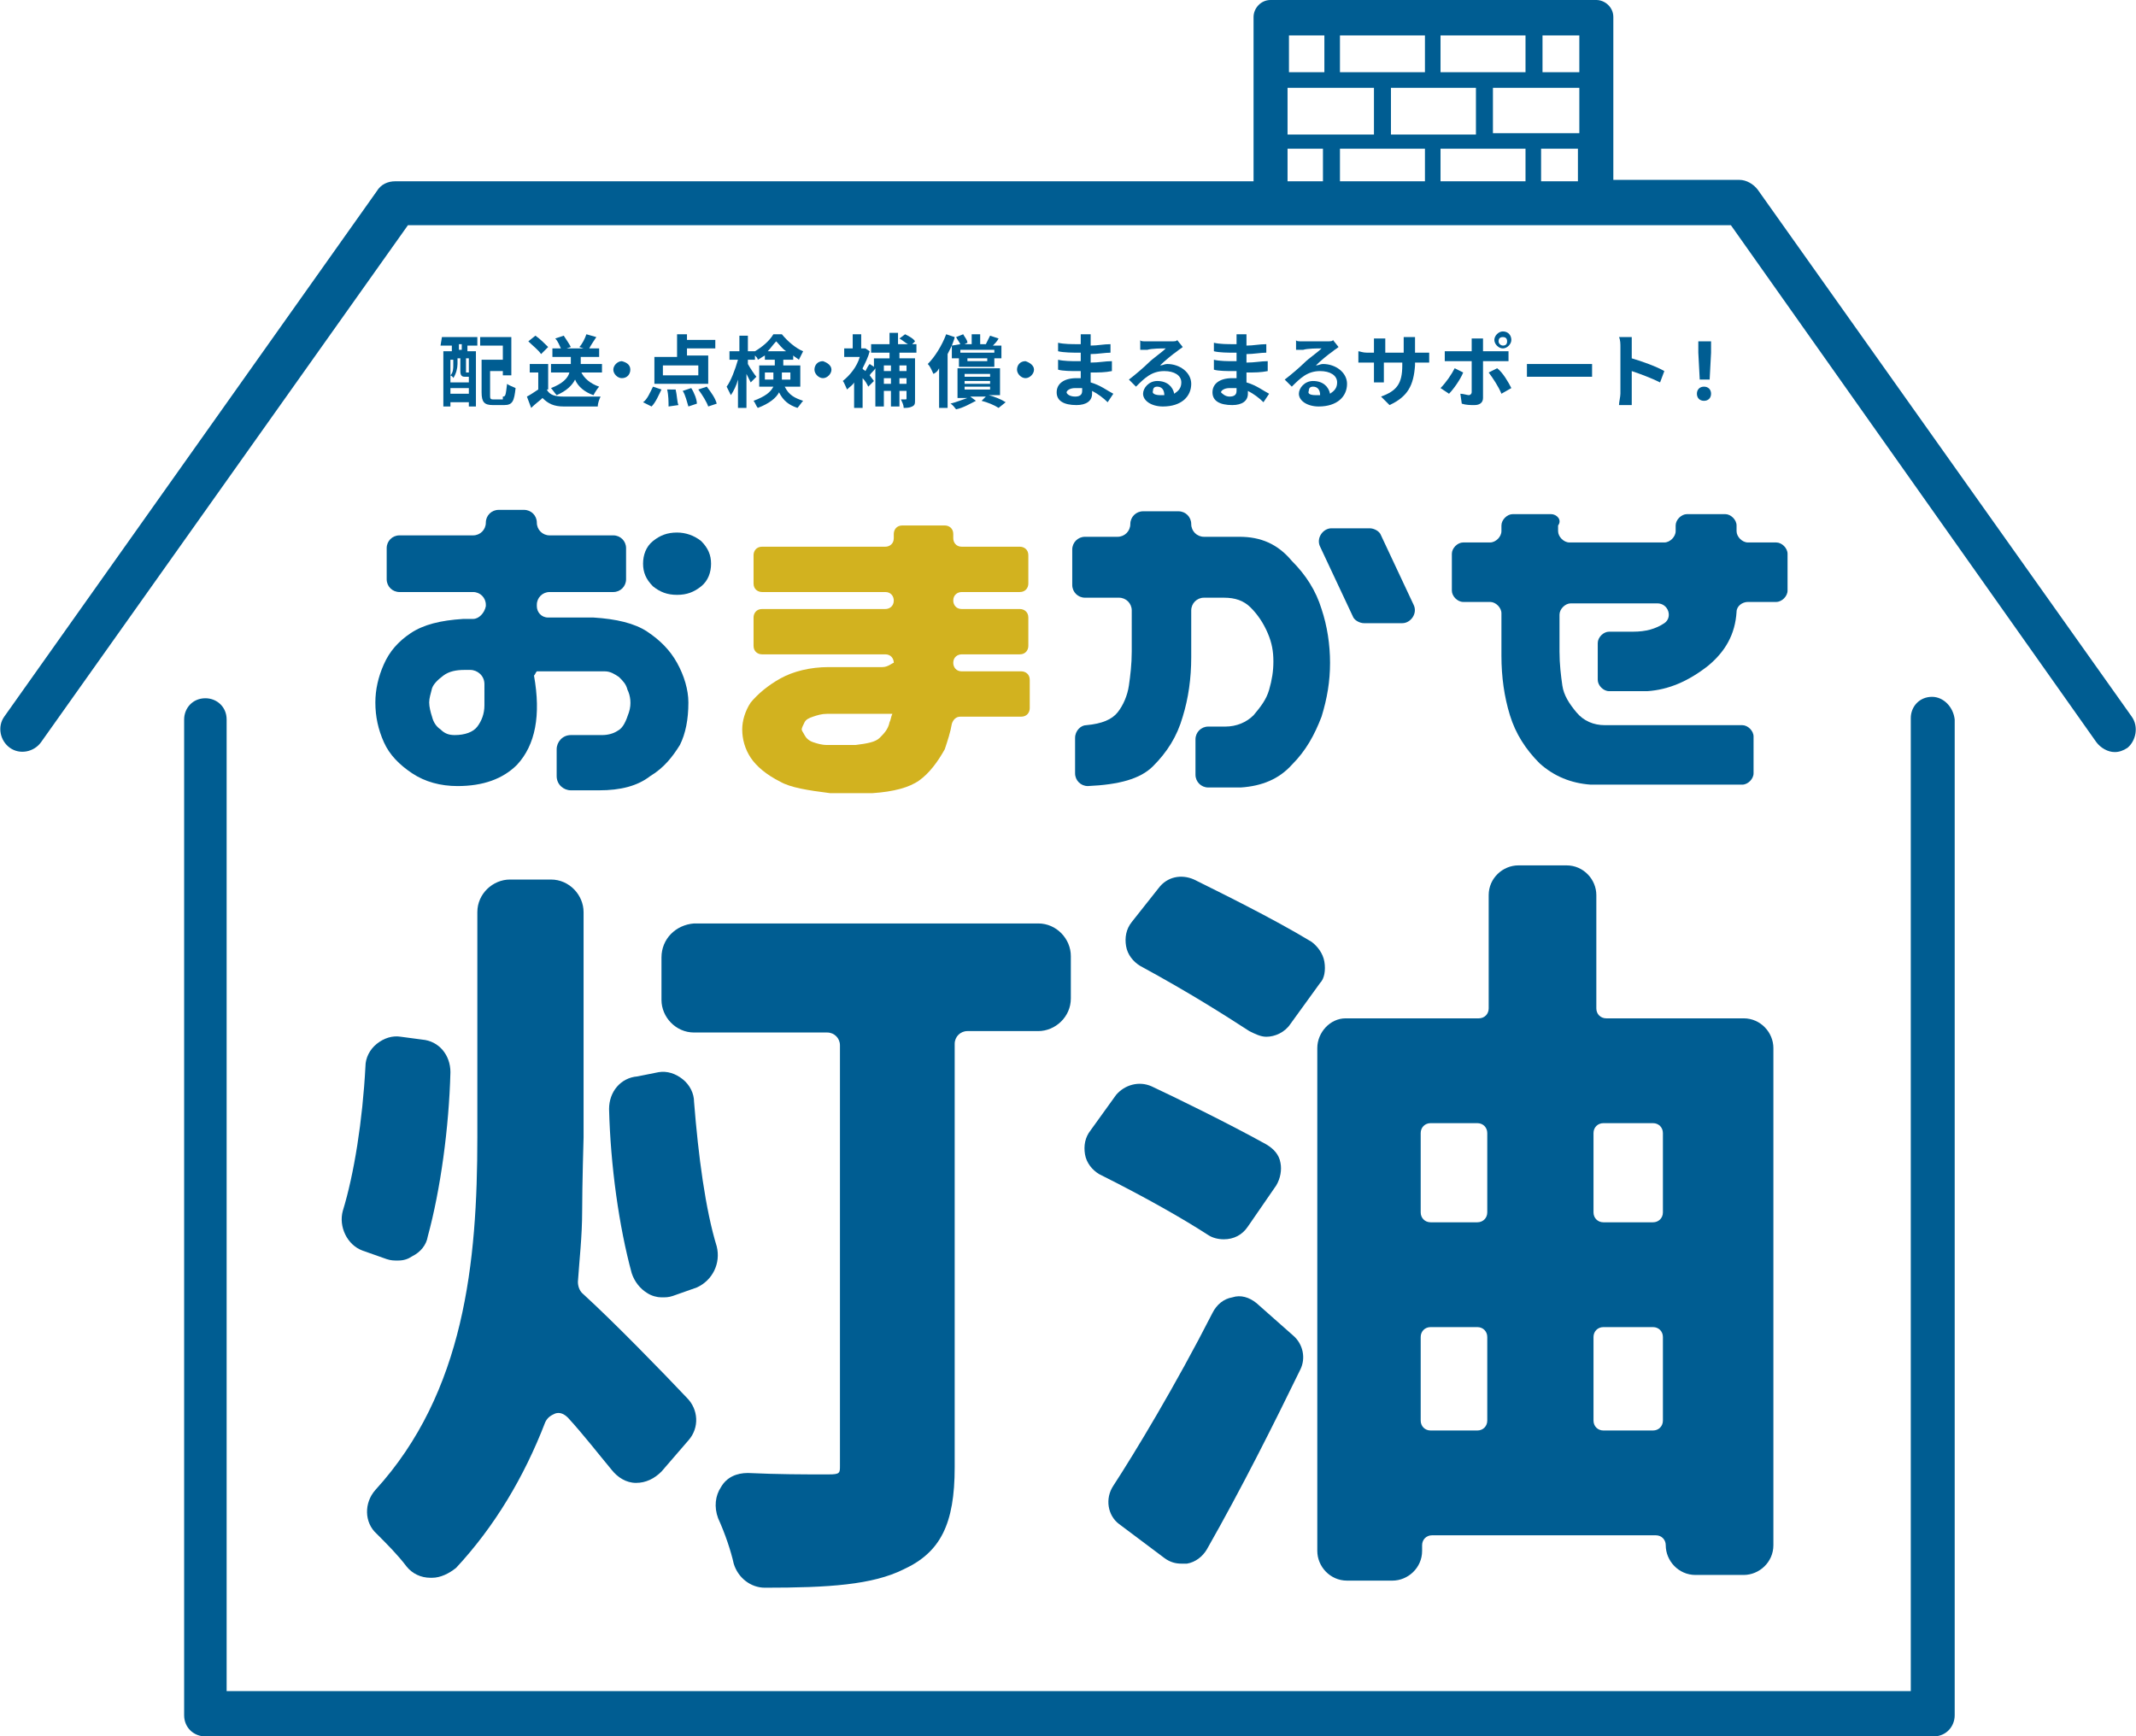<svg version="1.1" xmlns="http://www.w3.org/2000/svg" xmlns:xlink="http://www.w3.org/1999/xlink" x="0px"
	 y="0px" viewBox="0 0 150.8 122.6" style="enable-background:new 0 0 150.8 122.6;" xml:space="preserve">
<style type="text/css">
	.st0{fill:#005D92;}
	.st1{fill:#D2B21F;}
</style>
<g>
	<path class="st0" d="M31.2,23.8h2.5v0.6H33v0.4h0.6v3.9h-0.5v-0.3h-1.3v0.3h-0.5v-3.9h0.6v-0.4h-0.8L31.2,23.8z M32.8,26.6
		c-0.2,0-0.3-0.1-0.3-0.4v-0.9h-0.2v0.4c0,0.3-0.1,0.7-0.3,1c0-0.1-0.2-0.2-0.2-0.2V27h1.3v-0.4H33H32.8z M31.8,25.3v1.2
		C32,26.3,32,26,32,25.8v-0.4H31.8z M33.1,27.8v-0.4h-1.3v0.4H33.1z M32.6,24.3h-0.2v0.4h0.2V24.3z M33.1,25.3h-0.2v0.9
		c0,0.1,0,0.1,0,0.1H33c0,0,0.1,0,0.1,0c0,0,0,0,0,0V25.3z M35.5,28c0.2,0,0.2-0.1,0.3-0.9c0.1,0.1,0.4,0.2,0.6,0.3
		c-0.1,0.9-0.2,1.2-0.8,1.2h-0.8c-0.6,0-0.8-0.2-0.8-0.9v-2.3h1.5v-1h-1.6v-0.6h2.2v2.7h-0.6v-0.3h-0.9v1.7c0,0.2,0,0.3,0.2,0.3
		H35.5z"/>
	<path class="st0" d="M38.6,27.5c0.2,0.4,0.6,0.5,1.2,0.5c0.7,0,1.9,0,2.6,0c-0.1,0.2-0.2,0.5-0.2,0.7c-0.7,0-1.8,0-2.4,0
		c-0.7,0-1.1-0.2-1.5-0.6c-0.2,0.2-0.5,0.4-0.8,0.7L37.2,28c0.2-0.1,0.5-0.3,0.8-0.5v-1.2h-0.6v-0.6h1.3V27.5z M38.2,25
		c-0.2-0.3-0.6-0.6-0.9-0.9l0.5-0.4c0.3,0.2,0.7,0.6,0.9,0.8L38.2,25z M41,26.2c0.2,0.5,0.7,0.9,1.3,1.1c-0.1,0.1-0.3,0.4-0.4,0.6
		c-0.6-0.2-1.1-0.6-1.3-1.1c-0.2,0.4-0.6,0.8-1.3,1.1c-0.1-0.1-0.3-0.4-0.4-0.5c0.8-0.3,1.2-0.7,1.3-1.1h-1.3v-0.6h1.4v-0.5H39v-0.6
		h0.6c-0.1-0.2-0.2-0.5-0.4-0.7l0.6-0.2c0.2,0.3,0.4,0.6,0.5,0.8l-0.3,0.1h1.2l-0.3-0.1c0.2-0.2,0.4-0.6,0.5-0.9l0.7,0.2
		c-0.2,0.3-0.4,0.6-0.5,0.8h0.7v0.6h-1.3v0.5h1.5v0.6H41z"/>
	<path class="st0" d="M44.5,26.1c0,0.3-0.2,0.6-0.6,0.6c-0.3,0-0.6-0.3-0.6-0.6s0.3-0.6,0.6-0.6C44.3,25.6,44.5,25.8,44.5,26.1z"/>
	<path class="st0" d="M45.4,28.4c0.3-0.2,0.5-0.7,0.7-1.1l0.6,0.2c-0.2,0.4-0.4,0.9-0.7,1.2L45.4,28.4z M50,27.1h-3.8v-1.9h1.6v-1.6
		h0.7V24h2v0.6h-2v0.5H50V27.1z M49.3,25.8h-2.5v0.7h2.5V25.8z M47.7,27.5c0.1,0.4,0.1,0.9,0.2,1.1l-0.7,0.1c0-0.3,0-0.8-0.1-1.2
		L47.7,27.5z M48.8,27.4c0.2,0.3,0.4,0.8,0.4,1.1l-0.6,0.2c-0.1-0.3-0.2-0.8-0.4-1.1L48.8,27.4z M49.9,27.3c0.3,0.4,0.6,0.8,0.7,1.2
		L50,28.7c-0.1-0.3-0.4-0.8-0.7-1.2L49.9,27.3z"/>
	<path class="st0" d="M55.4,27.3c0.3,0.6,0.7,0.8,1.3,1c-0.1,0.1-0.3,0.4-0.4,0.5c-0.6-0.2-1-0.5-1.3-1.1c-0.2,0.4-0.7,0.8-1.5,1.1
		c-0.1-0.1-0.2-0.4-0.3-0.5c0.8-0.3,1.2-0.6,1.4-1h-1v-1.5h1.1v-0.4h-0.7v-0.3c-0.2,0.1-0.3,0.2-0.5,0.3c0-0.1-0.1-0.2-0.2-0.3v0.3
		h-0.5v0.3c0.1,0.2,0.5,0.8,0.6,0.9L53,27c-0.1-0.2-0.2-0.4-0.3-0.6v2.4h-0.6v-2c-0.1,0.4-0.3,0.8-0.5,1.1c-0.1-0.2-0.2-0.4-0.3-0.6
		c0.3-0.4,0.6-1.2,0.8-1.9h-0.6v-0.6h0.7v-1.1h0.6v1.1h0.5v0c0.5-0.3,1-0.7,1.3-1.2h0.6c0.4,0.5,1,1,1.5,1.2
		c-0.1,0.2-0.2,0.4-0.3,0.6c-0.1-0.1-0.3-0.2-0.4-0.3v0.3h-0.7v0.4h1.2v1.5H55.4z M54.6,26.8c0-0.1,0-0.1,0-0.2v-0.3H54v0.5H54.6z
		 M55.5,24.8c-0.3-0.2-0.5-0.5-0.7-0.7c-0.2,0.2-0.4,0.5-0.6,0.7H55.5z M55.2,26.2v0.4c0,0.1,0,0.1,0,0.2h0.6v-0.5H55.2z"/>
	<path class="st0" d="M58.7,26.1c0,0.3-0.3,0.6-0.6,0.6c-0.3,0-0.6-0.3-0.6-0.6s0.2-0.6,0.6-0.6C58.4,25.6,58.7,25.8,58.7,26.1z"/>
	<path class="st0" d="M63.5,24.9v0.4h1.1v2.9c0,0.3,0,0.4-0.2,0.5c-0.2,0.1-0.4,0.1-0.6,0.1c0-0.2-0.1-0.4-0.2-0.6
		c0.1,0,0.3,0,0.3,0c0.1,0,0.1,0,0.1-0.1v-0.5h-0.5v1.1h-0.6v-1.1h-0.5v1.1h-0.6V26c-0.1,0.2-0.3,0.3-0.4,0.5l0.3,0.4l-0.4,0.4
		c-0.1-0.2-0.2-0.4-0.4-0.6v2.1h-0.6V27c-0.1,0.2-0.3,0.3-0.5,0.5c-0.1-0.2-0.2-0.5-0.3-0.6c0.5-0.4,1-1,1.2-1.7h-1.1v-0.6h0.6v-1
		h0.6v1h0.2l0.1,0l0.3,0.2c-0.1,0.4-0.3,0.8-0.5,1.2c0,0.1,0.1,0.1,0.2,0.2c0.1-0.2,0.2-0.4,0.3-0.5l0.3,0.2v-0.6h1.1v-0.4h-1.3
		v-0.6h1.3v-0.8h0.6v0.8h0.7c-0.2-0.1-0.4-0.3-0.6-0.4l0.4-0.3c0.2,0.1,0.6,0.3,0.7,0.5l-0.2,0.2h0.3v0.6H63.5z M62.4,25.8v0.4h0.5
		v-0.4H62.4z M62.9,27.1v-0.4h-0.5v0.4H62.9z M63.5,25.8v0.4H64v-0.4H63.5z M64,27.1v-0.4h-0.5v0.4H64z"/>
	<path class="st0" d="M67.2,24.4c-0.1,0.2-0.2,0.4-0.3,0.6v3.8h-0.6v-2.8c-0.1,0.2-0.2,0.3-0.4,0.4c-0.1-0.2-0.2-0.5-0.4-0.7
		c0.5-0.5,1-1.3,1.3-2.1l0.6,0.2C67.4,23.9,67.3,24.1,67.2,24.4l0.6-0.1c-0.1-0.2-0.2-0.3-0.3-0.5l0.5-0.2c0.1,0.2,0.3,0.4,0.3,0.6
		l-0.2,0.1h0.5v-0.7h0.6v0.7h0.5l-0.1,0c0.1-0.2,0.2-0.4,0.3-0.6l0.6,0.2c-0.1,0.2-0.3,0.4-0.4,0.5h0.6v0.9h-0.5v0.6h-2.5v-0.6h-0.5
		V24.4z M69.8,27.9c0.4,0.1,0.9,0.3,1.2,0.5l-0.5,0.4c-0.3-0.2-0.8-0.4-1.2-0.5l0.3-0.3h-1.1l0.4,0.3c-0.4,0.2-0.9,0.5-1.4,0.6
		c-0.1-0.1-0.2-0.3-0.4-0.4c0.4-0.1,0.9-0.3,1.2-0.4h-0.7V26h3v1.9H69.8z M67.8,24.7v0.2h2.4v-0.2H67.8z M68.1,26.6h1.8v-0.2h-1.8
		V26.6z M68.1,27.1h1.8v-0.2h-1.8V27.1z M68.1,27.5h1.8v-0.2h-1.8V27.5z M69.7,25.3h-1.4v0.2h1.4V25.3z"/>
	<path class="st0" d="M73,26.1c0,0.3-0.3,0.6-0.6,0.6c-0.3,0-0.6-0.3-0.6-0.6s0.2-0.6,0.6-0.6C72.7,25.6,73,25.8,73,26.1z"/>
	<path class="st0" d="M77,24.2c0,0.1,0,0.1,0,0.2c0.5,0,0.9-0.1,1.4-0.1l0,0.6C78,24.9,77.5,25,77,25c0,0.2,0,0.4,0,0.6
		c0.6,0,1-0.1,1.5-0.1l0,0.7c-0.5,0.1-0.9,0.1-1.5,0.1c0,0.2,0,0.4,0,0.7c0.7,0.2,1.2,0.6,1.6,0.8l-0.4,0.6
		c-0.3-0.3-0.7-0.6-1.1-0.8c0,0.1,0,0.1,0,0.2c0,0.5-0.4,0.8-1.1,0.8c-0.9,0-1.4-0.3-1.4-0.9c0-0.6,0.5-1,1.4-1c0.1,0,0.2,0,0.3,0
		c0-0.2,0-0.4,0-0.5c-0.1,0-0.2,0-0.3,0c-0.3,0-1,0-1.3-0.1l0-0.7c0.4,0.1,1,0.1,1.3,0.1c0.1,0,0.2,0,0.3,0c0-0.2,0-0.4,0-0.6
		c-0.1,0-0.1,0-0.2,0c-0.3,0-1,0-1.4-0.1l0-0.6c0.4,0.1,1,0.1,1.4,0.1c0.1,0,0.1,0,0.2,0c0-0.1,0-0.2,0-0.3c0-0.1,0-0.3,0-0.4H77
		C77,23.9,77,24,77,24.2z M75.9,28c0.3,0,0.5-0.1,0.5-0.4c0-0.1,0-0.1,0-0.2c-0.1,0-0.3,0-0.5,0c-0.4,0-0.6,0.2-0.6,0.3
		C75.3,27.8,75.5,28,75.9,28z"/>
	<path class="st0" d="M80.9,24.1c0.3,0,1.5,0,1.8,0c0.2,0,0.4,0,0.4-0.1l0.4,0.5c-0.1,0.1-0.3,0.2-0.4,0.3c-0.3,0.2-0.9,0.7-1.2,1
		c0.2,0,0.3-0.1,0.5-0.1c0.9,0,1.7,0.6,1.7,1.4c0,0.9-0.7,1.6-2,1.6c-0.8,0-1.4-0.4-1.4-0.9c0-0.4,0.4-0.9,1-0.9
		c0.7,0,1.1,0.4,1.2,0.9c0.3-0.2,0.5-0.4,0.5-0.8c0-0.5-0.5-0.8-1.2-0.8c-0.9,0-1.4,0.5-2,1.1l-0.5-0.5c0.4-0.3,1.1-0.9,1.4-1.2
		c0.3-0.3,0.9-0.7,1.2-1c-0.3,0-1,0-1.3,0.1c-0.1,0-0.3,0-0.5,0l0-0.7C80.5,24.1,80.7,24.1,80.9,24.1z M81.9,27.9c0.1,0,0.2,0,0.3,0
		c0-0.4-0.2-0.6-0.5-0.6c-0.2,0-0.3,0.1-0.3,0.3C81.3,27.8,81.6,27.9,81.9,27.9z"/>
	<path class="st0" d="M88,24.2c0,0.1,0,0.1,0,0.2c0.5,0,0.9-0.1,1.4-0.1l0,0.6C89,24.9,88.5,25,88,25c0,0.2,0,0.4,0,0.6
		c0.6,0,1-0.1,1.5-0.1l0,0.7c-0.5,0.1-0.9,0.1-1.5,0.1c0,0.2,0,0.4,0,0.7c0.7,0.2,1.2,0.6,1.6,0.8l-0.4,0.6
		c-0.3-0.3-0.7-0.6-1.1-0.8c0,0.1,0,0.1,0,0.2c0,0.5-0.4,0.8-1.1,0.8c-0.9,0-1.4-0.3-1.4-0.9c0-0.6,0.5-1,1.4-1c0.1,0,0.2,0,0.3,0
		c0-0.2,0-0.4,0-0.5c-0.1,0-0.2,0-0.3,0c-0.3,0-1,0-1.3-0.1l0-0.7c0.4,0.1,1,0.1,1.3,0.1c0.1,0,0.2,0,0.3,0c0-0.2,0-0.4,0-0.6
		c-0.1,0-0.1,0-0.2,0c-0.4,0-1,0-1.4-0.1l0-0.6c0.4,0.1,1,0.1,1.4,0.1c0.1,0,0.1,0,0.2,0c0-0.1,0-0.2,0-0.3c0-0.1,0-0.3,0-0.4H88
		C88,23.9,88,24,88,24.2z M86.8,28c0.3,0,0.5-0.1,0.5-0.4c0-0.1,0-0.1,0-0.2c-0.1,0-0.3,0-0.5,0c-0.4,0-0.6,0.2-0.6,0.3
		C86.3,27.8,86.5,28,86.8,28z"/>
	<path class="st0" d="M91.9,24.1c0.3,0,1.5,0,1.8,0c0.2,0,0.4,0,0.4-0.1l0.4,0.5c-0.1,0.1-0.3,0.2-0.4,0.3c-0.3,0.2-0.9,0.7-1.2,1
		c0.2,0,0.3-0.1,0.5-0.1c0.9,0,1.7,0.6,1.7,1.4c0,0.9-0.7,1.6-2,1.6c-0.8,0-1.4-0.4-1.4-0.9c0-0.4,0.4-0.9,1-0.9
		c0.7,0,1.1,0.4,1.2,0.9c0.3-0.2,0.5-0.4,0.5-0.8c0-0.5-0.5-0.8-1.2-0.8c-0.9,0-1.4,0.5-2,1.1l-0.5-0.5c0.4-0.3,1.1-0.9,1.4-1.2
		c0.3-0.3,0.9-0.7,1.2-1c-0.3,0-1,0-1.3,0.1c-0.1,0-0.3,0-0.5,0l0-0.7C91.5,24.1,91.7,24.1,91.9,24.1z M92.9,27.9c0.1,0,0.2,0,0.3,0
		c0-0.4-0.2-0.6-0.5-0.6c-0.2,0-0.3,0.1-0.3,0.3C92.3,27.8,92.5,27.9,92.9,27.9z"/>
	<path class="st0" d="M98.1,28.6L97.5,28c1.1-0.4,1.5-0.9,1.5-2.2v-0.2h-1.3v0.8c0,0.2,0,0.5,0,0.6H97c0-0.1,0-0.3,0-0.6v-0.8h-0.5
		c-0.3,0-0.5,0-0.6,0v-0.8c0.1,0,0.3,0.1,0.6,0.1H97v-0.5c0-0.2,0-0.3,0-0.5h0.8c0,0.1,0,0.3,0,0.5v0.5h1.3v-0.6c0-0.2,0-0.4,0-0.5
		h0.8c0,0.1,0,0.3,0,0.5v0.6h0.4c0.3,0,0.5,0,0.6,0v0.7c-0.1,0-0.3,0-0.6,0h-0.4v0.2C99.8,27.2,99.4,28,98.1,28.6z"/>
	<path class="st0" d="M102.3,27.8l-0.6-0.4c0.4-0.4,0.8-1,1-1.4l0.6,0.3C103.1,26.8,102.6,27.5,102.3,27.8z M104.7,24.4v0.4h1.3
		c0.2,0,0.4,0,0.5,0v0.7c-0.2,0-0.4,0-0.5,0h-1.3v2.6c0,0.3-0.2,0.5-0.6,0.5c-0.3,0-0.6,0-0.9-0.1l-0.1-0.7c0.2,0,0.5,0.1,0.6,0.1
		c0.1,0,0.2-0.1,0.2-0.2c0-0.2,0-2,0-2.2v0h-1.4c-0.2,0-0.4,0-0.5,0v-0.7c0.2,0,0.4,0,0.5,0h1.4v-0.4c0-0.1,0-0.4,0-0.5h0.8
		C104.7,24,104.7,24.2,104.7,24.4z M106.7,27.4l-0.7,0.4c-0.2-0.5-0.6-1.1-0.9-1.5l0.6-0.3C106.1,26.3,106.5,27,106.7,27.4z
		 M106.1,23.4c0.4,0,0.6,0.3,0.6,0.6s-0.3,0.6-0.6,0.6s-0.6-0.3-0.6-0.6S105.8,23.4,106.1,23.4z M106.1,24.4c0.2,0,0.3-0.1,0.3-0.3
		c0-0.2-0.1-0.3-0.3-0.3c-0.2,0-0.3,0.1-0.3,0.3C105.8,24.3,106,24.4,106.1,24.4z"/>
	<path class="st0" d="M108.7,25.7h3c0.3,0,0.5,0,0.7,0v0.9c-0.1,0-0.4,0-0.7,0h-3c-0.3,0-0.7,0-0.9,0v-0.9
		C108,25.7,108.4,25.7,108.7,25.7z"/>
	<path class="st0" d="M114.4,24.5c0-0.2,0-0.5-0.1-0.7h0.9c0,0.2,0,0.4,0,0.7v0.8c0.7,0.2,1.8,0.6,2.3,0.9l-0.3,0.8
		c-0.6-0.3-1.4-0.6-2-0.8v1.6c0,0.2,0,0.5,0,0.8h-0.9c0-0.2,0.1-0.6,0.1-0.8V24.5z"/>
	<path class="st0" d="M119.8,27.8c0-0.3,0.2-0.5,0.5-0.5c0.3,0,0.5,0.2,0.5,0.5c0,0.3-0.2,0.5-0.5,0.5
		C120,28.3,119.8,28.1,119.8,27.8z M119.9,24.9l0-0.8h0.9l0,0.8l-0.1,1.9H120L119.9,24.9z"/>
</g>
<g>
	<path class="st0" d="M41.1,85.5c0-1.8,0.1-5.2,0.1-5.2V64.4c0-1.2-1-2.3-2.3-2.3H36c-1.2,0-2.3,1-2.3,2.3v15.9
		c0,8.8-0.9,18-7.2,24.9c-0.8,0.9-0.8,2.3,0.1,3.1c0.7,0.7,1.5,1.5,2.1,2.3c0.4,0.5,1,0.8,1.7,0.8c0,0,0.1,0,0.1,0
		c0.6,0,1.2-0.3,1.7-0.7c2.7-2.9,4.8-6.4,6.3-10.3c0.2-0.4,0.5-0.5,0.7-0.6c0.3-0.1,0.6,0,0.9,0.3c1.1,1.2,2.1,2.5,3.1,3.7
		c0.4,0.5,1,0.9,1.7,0.9c0.7,0,1.3-0.3,1.8-0.8l1.9-2.2c0.8-0.9,0.7-2.2-0.1-3c-1.7-1.8-5.2-5.4-7.4-7.4c-0.2-0.2-0.3-0.5-0.3-0.8
		C40.9,89,41.1,87.3,41.1,85.5z"/>
	<path class="st0" d="M50.6,88c-0.8-2.6-1.3-6.4-1.6-10.2c0-0.6-0.3-1.2-0.8-1.6c-0.5-0.4-1.1-0.6-1.7-0.5L45,76
		c-1.2,0.1-2,1.1-2,2.3c0.1,4,0.7,8.3,1.6,11.6c0.2,0.6,0.6,1.1,1.1,1.4c0.3,0.2,0.7,0.3,1,0.3c0.3,0,0.5,0,0.8-0.1l1.7-0.6
		C50.3,90.4,50.9,89.2,50.6,88z"/>
	<path class="st0" d="M24.2,85.5c-0.3,1.1,0.3,2.4,1.4,2.8l1.7,0.6c0.3,0.1,0.5,0.1,0.8,0.1c0.4,0,0.7-0.1,1-0.3
		c0.6-0.3,1-0.8,1.1-1.4c0.9-3.3,1.5-7.7,1.6-11.6c0-1.2-0.8-2.2-2-2.3l-1.5-0.2c-0.6-0.1-1.2,0.1-1.7,0.5c-0.5,0.4-0.8,1-0.8,1.6
		C25.6,79.1,25,82.9,24.2,85.5z"/>
	<path class="st0" d="M46.7,67.6v3c0,1.2,1,2.3,2.3,2.3h9.4c0.5,0,0.9,0.4,0.9,0.9v29.7c0,0.5,0,0.6-0.8,0.6l-0.5,0
		c-1.1,0-3.1,0-5.2-0.1c-0.8,0-1.5,0.3-1.9,1c-0.4,0.6-0.5,1.4-0.2,2.2c0.5,1.1,0.9,2.3,1.1,3.2c0.3,1,1.2,1.7,2.2,1.7c0,0,0,0,0,0
		c4.5,0,7.6-0.2,9.8-1.3c2.6-1.2,3.6-3.2,3.6-7.2V73.7c0-0.5,0.4-0.9,0.9-0.9h5c1.2,0,2.3-1,2.3-2.3v-3c0-1.2-1-2.3-2.3-2.3H49
		C47.7,65.3,46.7,66.3,46.7,67.6z"/>
	<path class="st0" d="M93.5,67.9c-0.1-0.6-0.5-1.1-0.9-1.4c-2.8-1.7-6.7-3.6-8.3-4.4c-0.9-0.4-1.9-0.2-2.5,0.6l-1.9,2.4
		c-0.4,0.5-0.5,1.1-0.4,1.7c0.1,0.6,0.5,1.1,1,1.4c3.5,1.9,6,3.5,7.7,4.6c0.4,0.2,0.8,0.4,1.2,0.4c0.6,0,1.3-0.3,1.7-0.9l2.1-2.9
		C93.5,69.1,93.6,68.5,93.5,67.9z"/>
	<path class="st0" d="M93,74v35.5c0,1.1,0.9,2.1,2.1,2.1h3.2c1.1,0,2.1-0.9,2.1-2.1v-0.4c0-0.4,0.3-0.7,0.7-0.7h15.8
		c0.4,0,0.7,0.3,0.7,0.7c0,1.1,0.9,2.1,2.1,2.1h3.4c1.1,0,2.1-0.9,2.1-2.1V74c0-1.1-0.9-2.1-2.1-2.1h-9.7c-0.4,0-0.7-0.3-0.7-0.7v-8
		c0-1.1-0.9-2.1-2.1-2.1h-3.4c-1.1,0-2.1,0.9-2.1,2.1v8c0,0.4-0.3,0.7-0.7,0.7H95C93.9,71.9,93,72.9,93,74z M112.5,80
		c0-0.4,0.3-0.7,0.7-0.7h3.5c0.4,0,0.7,0.3,0.7,0.7v5.6c0,0.4-0.3,0.7-0.7,0.7h-3.5c-0.4,0-0.7-0.3-0.7-0.7V80z M112.5,94.4
		c0-0.4,0.3-0.7,0.7-0.7h3.5c0.4,0,0.7,0.3,0.7,0.7v5.9c0,0.4-0.3,0.7-0.7,0.7h-3.5c-0.4,0-0.7-0.3-0.7-0.7V94.4z M100.3,80
		c0-0.4,0.3-0.7,0.7-0.7h3.3c0.4,0,0.7,0.3,0.7,0.7v5.6c0,0.4-0.3,0.7-0.7,0.7H101c-0.4,0-0.7-0.3-0.7-0.7V80z M100.3,94.4
		c0-0.4,0.3-0.7,0.7-0.7h3.3c0.4,0,0.7,0.3,0.7,0.7v5.9c0,0.4-0.3,0.7-0.7,0.7H101c-0.4,0-0.7-0.3-0.7-0.7V94.4z"/>
	<path class="st0" d="M85.3,87.2c0.3,0.2,0.7,0.3,1.1,0.3c0.7,0,1.3-0.3,1.7-0.9l2-2.9c0.3-0.5,0.4-1.1,0.3-1.6
		c-0.1-0.6-0.5-1-1-1.3c-2.7-1.5-6.6-3.4-8.1-4.1c-0.9-0.4-1.9-0.1-2.5,0.6l-1.8,2.5c-0.4,0.5-0.5,1.1-0.4,1.7
		c0.1,0.6,0.5,1.1,1,1.4C81,84.6,83.6,86.1,85.3,87.2C85.3,87.2,85.3,87.2,85.3,87.2z"/>
	<path class="st0" d="M79,107.6l3.2,2.4c0.4,0.3,0.8,0.4,1.2,0.4c0.1,0,0.3,0,0.4,0c0.6-0.1,1.1-0.5,1.4-1c2.5-4.4,4.7-8.8,6.6-12.7
		c0.4-0.8,0.2-1.8-0.5-2.4L88.7,92c-0.5-0.4-1.1-0.6-1.7-0.4c-0.6,0.1-1.1,0.5-1.4,1.1c-2.6,5.1-5.5,9.9-7,12.2c0,0,0,0,0,0
		C78,105.8,78.2,107,79,107.6z"/>
	<path class="st0" d="M47.8,37.6c-0.7,0-1.2,0.2-1.7,0.6c-0.5,0.4-0.7,1-0.7,1.6c0,0.6,0.2,1.1,0.7,1.6c0.5,0.4,1,0.6,1.7,0.6
		c0.7,0,1.2-0.2,1.7-0.6c0.5-0.4,0.7-1,0.7-1.6c0-0.6-0.2-1.1-0.7-1.6C49,37.8,48.4,37.6,47.8,37.6z"/>
	<path class="st0" d="M33.4,43.7h-0.7c-1.6,0.1-2.8,0.4-3.7,1c-0.9,0.6-1.5,1.3-1.9,2.2c-0.4,0.9-0.6,1.8-0.6,2.7
		c0,1,0.2,1.9,0.6,2.8c0.4,0.9,1.1,1.6,2,2.2c0.9,0.6,2,0.9,3.2,0.9c1.8,0,3.2-0.5,4.2-1.5c1.3-1.4,1.7-3.5,1.2-6.3
		c0.1-0.1,0.1-0.2,0.2-0.3h4.8c0.4,0,0.7,0.2,1,0.4c0.3,0.3,0.5,0.5,0.6,0.9c0.2,0.4,0.3,1,0.1,1.6c-0.2,0.6-0.4,1.1-0.8,1.3
		c-0.3,0.2-0.7,0.3-1.1,0.3h-2.2c-0.6,0-1,0.5-1,1v1.9c0,0.6,0.5,1,1,1h2c1.5,0,2.7-0.3,3.6-1c1-0.6,1.6-1.4,2.1-2.2
		c0.4-0.8,0.6-1.8,0.6-3c0-0.9-0.3-1.9-0.8-2.8c-0.5-0.9-1.2-1.6-2.1-2.2c-0.9-0.6-2.2-0.9-3.8-1h-3.2c-0.5,0-0.8-0.4-0.8-0.8v-0.1
		c0-0.5,0.4-0.9,0.9-0.9h4.5c0.5,0,0.9-0.4,0.9-0.9v-2.2c0-0.5-0.4-0.9-0.9-0.9h-4.5c-0.5,0-0.9-0.4-0.9-0.9c0-0.5-0.4-0.9-0.9-0.9
		h-1.8c-0.5,0-0.9,0.4-0.9,0.9c0,0.5-0.4,0.9-0.9,0.9h-5.2c-0.5,0-0.9,0.4-0.9,0.9v2.2c0,0.5,0.4,0.9,0.9,0.9h5.2
		c0.5,0,0.9,0.4,0.9,0.9v0.1C34.2,43.3,33.8,43.7,33.4,43.7z M34.2,49.8c0,0.6-0.2,1.1-0.5,1.5c-0.3,0.4-0.9,0.6-1.6,0.6
		c-0.4,0-0.7-0.1-1-0.4c-0.3-0.2-0.5-0.5-0.6-0.9c-0.1-0.3-0.2-0.7-0.2-1c0-0.3,0.1-0.6,0.2-1c0.1-0.3,0.4-0.6,0.8-0.9
		c0.4-0.3,0.9-0.4,1.5-0.4h0.4c0.5,0,1,0.4,1,1V49.8z"/>
	<path class="st1" d="M62.3,47.1h-3.8c-1.3,0-2.5,0.3-3.4,0.8c-0.9,0.5-1.6,1.1-2.1,1.7c-0.4,0.6-0.6,1.3-0.6,1.9
		c0,0.7,0.2,1.4,0.6,2c0.4,0.6,1.1,1.2,2.1,1.7c0.7,0.4,1.9,0.6,3.5,0.8c0,0,0.1,0,0.1,0h1.7h1.2c1.5-0.1,2.6-0.4,3.3-0.9
		c0.7-0.5,1.3-1.3,1.8-2.2c0.2-0.6,0.4-1.2,0.5-1.8c0.1-0.3,0.3-0.5,0.6-0.5h4.3c0.4,0,0.6-0.3,0.6-0.6v-2c0-0.4-0.3-0.6-0.6-0.6
		h-4.2c-0.4,0-0.6-0.3-0.6-0.6v0c0-0.4,0.3-0.6,0.6-0.6H72c0.4,0,0.6-0.3,0.6-0.6v-2c0-0.4-0.3-0.6-0.6-0.6h-4.1
		c-0.4,0-0.6-0.3-0.6-0.6c0-0.4,0.3-0.6,0.6-0.6H72c0.4,0,0.6-0.3,0.6-0.6v-2c0-0.4-0.3-0.6-0.6-0.6h-4.1c-0.4,0-0.6-0.3-0.6-0.6
		v-0.3c0-0.4-0.3-0.6-0.6-0.6h-3c-0.4,0-0.6,0.3-0.6,0.6v0.3c0,0.4-0.3,0.6-0.6,0.6h-8.7c-0.4,0-0.6,0.3-0.6,0.6v2
		c0,0.4,0.3,0.6,0.6,0.6h8.7c0.4,0,0.6,0.3,0.6,0.6c0,0.4-0.3,0.6-0.6,0.6h-8.7c-0.4,0-0.6,0.3-0.6,0.6v2c0,0.4,0.3,0.6,0.6,0.6h8.7
		c0.4,0,0.6,0.3,0.6,0.6v0C63,46.8,62.7,47.1,62.3,47.1z M62.8,51c-0.1,0.5-0.4,0.8-0.7,1.1c-0.3,0.3-0.9,0.4-1.7,0.5h-1.7h-0.3
		c-0.4,0-0.7-0.1-1-0.2c-0.3-0.1-0.5-0.3-0.6-0.5c-0.1-0.2-0.2-0.3-0.2-0.4c0-0.1,0.1-0.3,0.2-0.5c0.1-0.2,0.3-0.3,0.6-0.4
		c0.3-0.1,0.6-0.2,1-0.2H63C62.9,50.6,62.9,50.8,62.8,51z"/>
	<path class="st0" d="M97.5,37.8c-0.1-0.3-0.5-0.5-0.8-0.5H94c-0.6,0-1.1,0.7-0.8,1.3l2.3,4.9c0.1,0.3,0.5,0.5,0.8,0.5H99
		c0.6,0,1.1-0.7,0.8-1.3L97.5,37.8z"/>
	<path class="st0" d="M87.5,37.9H85c-0.5,0-0.9-0.4-0.9-0.9c0-0.5-0.4-0.9-0.9-0.9h-2.5c-0.5,0-0.9,0.4-0.9,0.9
		c0,0.5-0.4,0.9-0.9,0.9h-2.3c-0.5,0-0.9,0.4-0.9,0.9v2.5c0,0.5,0.4,0.9,0.9,0.9H79c0.5,0,0.9,0.4,0.9,0.9V46c0,0.9-0.1,1.7-0.2,2.4
		c-0.1,0.7-0.4,1.4-0.8,1.9c-0.4,0.5-1.1,0.8-2.2,0.9c-0.4,0-0.8,0.4-0.8,0.9v2.5c0,0.5,0.4,0.9,0.9,0.9c2.2-0.1,3.7-0.5,4.6-1.4
		c1-1,1.7-2.1,2.1-3.5c0.4-1.3,0.6-2.7,0.6-4.2v-3.3c0-0.5,0.4-0.9,0.9-0.9h1.4c0.8,0,1.4,0.2,1.9,0.7c0.5,0.5,0.9,1.1,1.2,1.8
		c0.3,0.7,0.4,1.3,0.4,2c0,0.7-0.1,1.3-0.3,2c-0.2,0.7-0.6,1.2-1.1,1.8c-0.5,0.5-1.2,0.8-2,0.8h-1.2c-0.5,0-0.9,0.4-0.9,0.9v2.5
		c0,0.5,0.4,0.9,0.9,0.9h2.3c1.5-0.1,2.7-0.6,3.6-1.6c1-1,1.6-2.1,2.1-3.4c0.4-1.3,0.6-2.5,0.6-3.8c0-1.3-0.2-2.6-0.6-3.8
		c-0.4-1.3-1.1-2.4-2.1-3.4C90.2,38.4,89,37.9,87.5,37.9z"/>
	<path class="st0" d="M109.5,36.3h-2.7c-0.4,0-0.8,0.4-0.8,0.8v0.4c0,0.4-0.4,0.8-0.8,0.8h-1.9c-0.4,0-0.8,0.4-0.8,0.8v2.6
		c0,0.4,0.4,0.8,0.8,0.8h1.9c0.4,0,0.8,0.4,0.8,0.8v3c0,1.5,0.2,2.9,0.6,4.2c0.4,1.3,1.1,2.4,2.1,3.4c1,0.9,2.2,1.4,3.6,1.5h10.7
		c0.4,0,0.8-0.4,0.8-0.8V52c0-0.4-0.4-0.8-0.8-0.8h-9.7c-0.8,0-1.5-0.3-2-0.9c-0.5-0.6-0.9-1.2-1-1.9c-0.1-0.7-0.2-1.5-0.2-2.4v-2.6
		c0-0.4,0.4-0.8,0.8-0.8h6.1c0.8,0,1.1,1,0.5,1.4c0,0,0,0,0,0c-0.6,0.4-1.3,0.6-2.2,0.6h-1.7c-0.4,0-0.8,0.4-0.8,0.8v2.6
		c0,0.4,0.4,0.8,0.8,0.8h2.7c1.5-0.1,2.9-0.7,4.3-1.8c1.2-1,1.9-2.2,2-3.8c0-0.4,0.4-0.7,0.8-0.7h2c0.4,0,0.8-0.4,0.8-0.8v-2.6
		c0-0.4-0.4-0.8-0.8-0.8h-2c-0.4,0-0.8-0.4-0.8-0.8v-0.4c0-0.4-0.4-0.8-0.8-0.8h-2.7c-0.4,0-0.8,0.4-0.8,0.8v0.4
		c0,0.4-0.4,0.8-0.8,0.8h-6.7c-0.4,0-0.8-0.4-0.8-0.8v-0.4C110.3,36.7,109.9,36.3,109.5,36.3z"/>
	<path class="st0" d="M136.4,49.2c-0.9,0-1.5,0.7-1.5,1.5v68.7H16V50.8c0-0.9-0.7-1.5-1.5-1.5c-0.9,0-1.5,0.7-1.5,1.5v70.3
		c0,0.9,0.7,1.5,1.5,1.5h122c0.9,0,1.5-0.7,1.5-1.5V50.8C137.9,49.9,137.2,49.2,136.4,49.2z"/>
	<path class="st0" d="M150.5,50.6l-26.4-37.2c-0.3-0.4-0.8-0.7-1.3-0.7h-8.9V1.2c0-0.7-0.6-1.2-1.2-1.2h-23c-0.7,0-1.2,0.6-1.2,1.2
		v11.6H27.9c-0.5,0-1,0.2-1.3,0.7L0.3,50.6c-0.5,0.7-0.3,1.7,0.4,2.2c0.7,0.5,1.7,0.3,2.2-0.4l25.9-36.5h93.4L148,52.4
		c0.3,0.4,0.8,0.7,1.3,0.7c0.3,0,0.6-0.1,0.9-0.3C150.8,52.3,151,51.3,150.5,50.6z M90.9,6.2h6.1v3.3h-6.1V6.2z M111.5,9.4h-6.1V6.2
		h6.1V9.4z M98.2,9.4V6.2h6v3.3H98.2z M101.7,5.1V2.5h6v2.6H101.7z M100.6,5.1h-6V2.5h6V5.1z M100.6,10.5v2.3h-6v-2.3H100.6z
		 M101.7,10.5h6v2.3h-6V10.5z M108.8,10.5h2.6v2.3h-2.6V10.5z M111.5,5.1h-2.6V2.5h2.6V5.1z M93.5,2.5v2.6h-2.5V2.5H93.5z
		 M90.9,10.5h2.5v2.3h-2.5V10.5z"/>
</g>
</svg>
